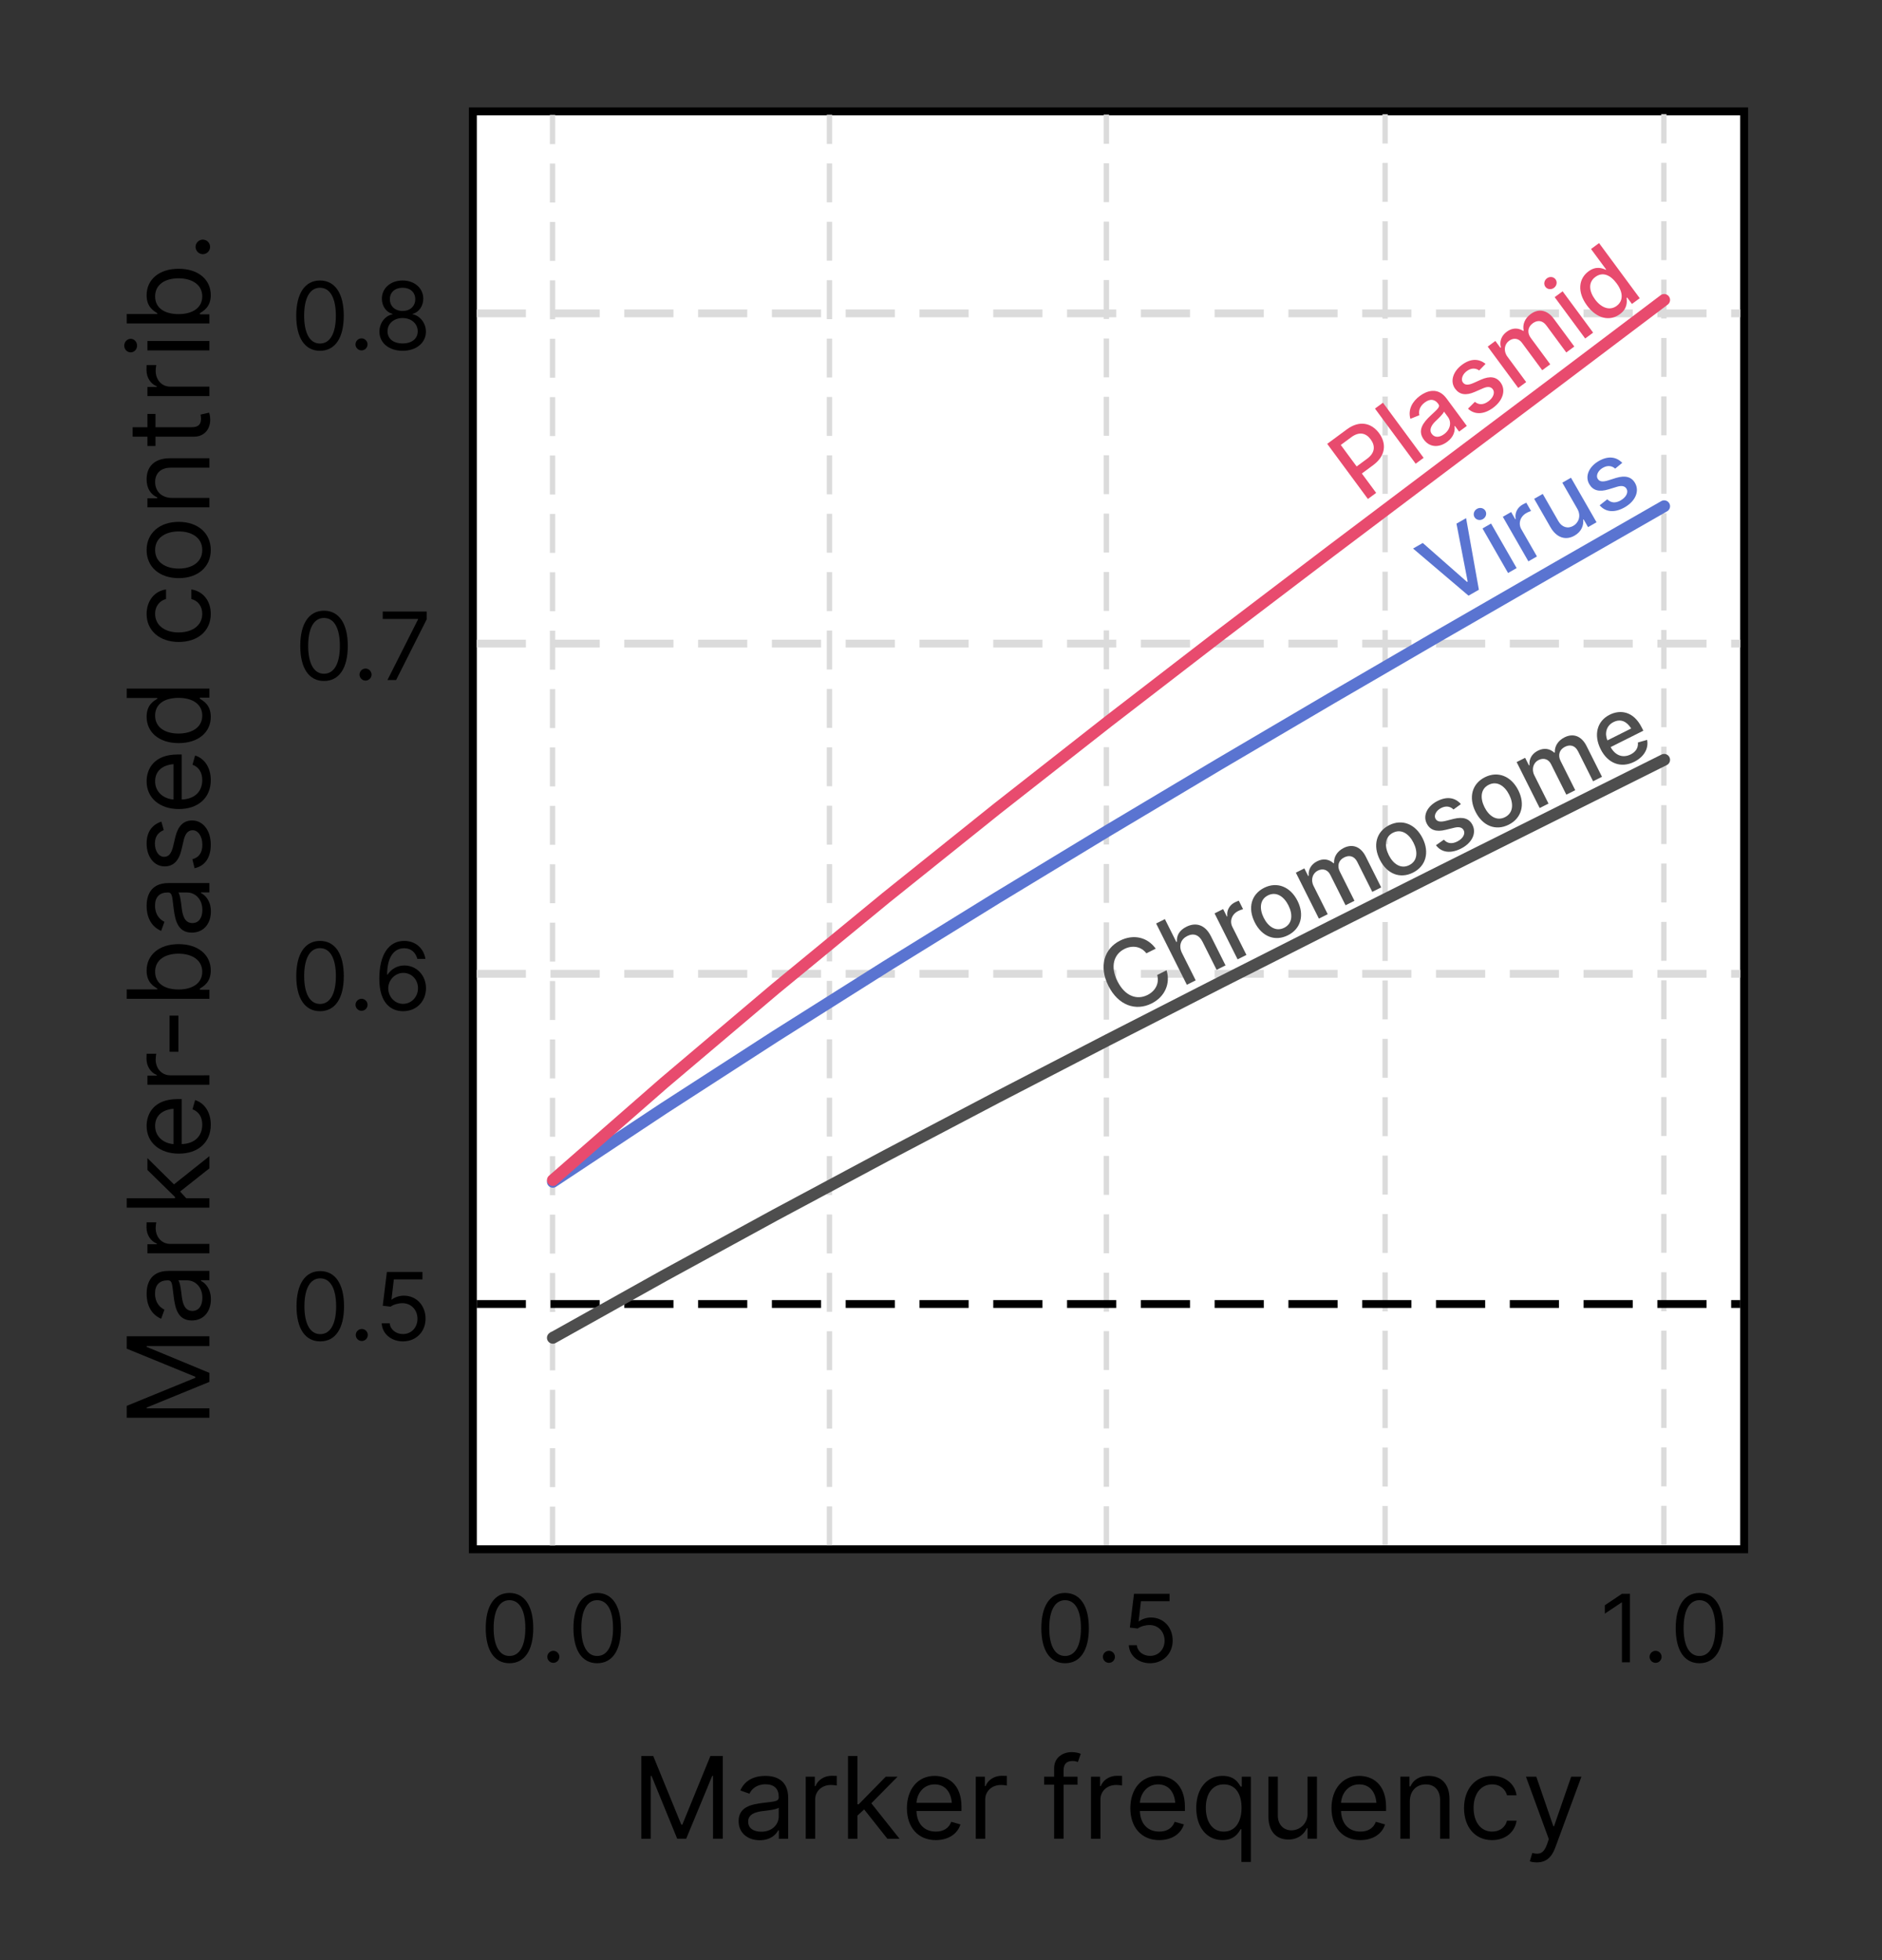 <svg xmlns="http://www.w3.org/2000/svg" xmlns:xlink="http://www.w3.org/1999/xlink" width="100%" height="100%" viewBox="0 0 240 250" fill-rule="evenodd" stroke-linejoin="round" stroke-miterlimit="10" xmlns:v="https://vecta.io/nano"><rect x="0" y="0" width="240" height="250" fill="#333333" stroke="none"/><style><![CDATA[.B{fill-rule:nonzero}.C{stroke-linecap:round}.D{stroke-width:1.501}]]></style><path d="M60.794 14.701h161.133v182.403H60.794z" fill="#fff"/><path d="M222.927 198.105H59.794V13.701h163.133v184.403zm-1-183.404H60.794v182.404h161.133V14.701z"/><g fill="none"><g stroke-dasharray="6.62,3.31,0,0" stroke-width="1.66" stroke="#dbdbdb"><path d="M-55.793 163.352h243.297" transform="matrix(0 -.75 -.41 0 137.437 155.275)"/><path d="M13.378 163.352h243.296" transform="matrix(0 -.75 -.41 0 172.751 207.134)"/><path d="M82.548 163.352h243.296" transform="matrix(0 -.75 -.41 0 208.066 258.992)"/><path d="M220.889 163.352h243.296" transform="matrix(0 -.75 -.41 0 243.61 362.708)"/><path d="M290.059 163.352h243.296" transform="matrix(0 -.75 -.41 0 279.155 414.567)"/></g><g stroke-dasharray="6.27,3.14,0,0" stroke-width="1.001"><path d="M60.794 166.315h161.133" stroke="#000"/><path d="M60.794 124.199h161.133M60.794 82.085h161.133M60.794 39.969h161.133" stroke="#dbdbdb"/></g><g class="C D"><path d="M70.501 150.735l14.172-9.393 14.172-9.155 14.172-8.944 14.172-8.758 14.172-8.595 14.172-8.456 14.172-8.336 14.172-8.241 14.172-8.169 14.172-8.123" stroke="#5a74d1"/><path d="M70.501 150.517l14.172-12.392 14.172-11.997 14.172-11.656 14.172-11.363 14.172-11.117 14.172-10.922 14.172-10.776 14.172-10.684 14.172-10.655 14.172-10.703" stroke="#e84b6e"/></g></g><g fill="#e84b6e" transform="matrix(.884 -.653 .645 .874 -513.604 -178.515)" class="B"><path d="M.08 0h.109v-.256h.15c.168 0 .252-.101.252-.236S.508-.728.339-.728H.08V0zm.109-.349v-.284h.139c.108 0 .152.059.152.141s-.044.143-.152.143H.189z" transform="matrix(10.916 0 0 11.049 372.02 555.67)"/><path d="M.072-.728h.105V0H.072z" transform="matrix(10.916 0 0 11.049 378.997 555.67)"/><path d="M.23.012c.091 0 .141-.046.162-.087h.005V0h.102v-.362c0-.159-.125-.191-.212-.191-.097 0-.188.038-.226.136l.1.026c.015-.038.056-.075.127-.075s.106.035.106.097v.002c0 .039-.041.038-.139.05-.103.012-.21.039-.21.163 0 .107.081.166.185.166zm.023-.085c-.06 0-.104-.027-.104-.08S.2-.23.262-.238c.034-.004.116-.014.132-.029v.071c0 .064-.052.123-.141.123z" transform="matrix(10.916 0 0 11.049 381.715 555.67)"/><use xlink:href="#B" transform="matrix(10.916 0 0 11.049 387.946 555.67)"/><use xlink:href="#C" transform="matrix(10.916 0 0 11.049 393.793 555.67)"/><use xlink:href="#D" transform="matrix(10.916 0 0 11.049 403.451 555.67)"/><path d="M.275.011c.099 0 .138-.061.158-.096h.008V0h.103v-.728H.438v.271H.433C.414-.491.377-.553.275-.553c-.131 0-.228.104-.228.282s.095.282.228.282zM.298-.08C.204-.08.154-.164.154-.272s.048-.19.144-.19.142.075.142.19S.39-.08.298-.08z" transform="matrix(10.916 0 0 11.049 406.169 555.67)"/></g><g fill="#5a74d1" transform="matrix(.959 -.55 .537 .936 -477.659 -233.92)" class="B"><path d="M.144-.728H.025L.287 0h.127l.261-.728H.557l-.203.593H.346L.144-.728z" transform="matrix(10.85 0 0 11.117 379.092 555.67)"/><use xlink:href="#D" transform="matrix(10.85 0 0 11.117 386.683 555.67)"/><use xlink:href="#E" transform="matrix(10.85 0 0 11.117 389.385 555.67)"/><path d="M.417-.226c0 .093-.069.137-.128.136C.223-.089.177-.137.177-.211v-.335H.072v.347c0 .136.074.206.178.206.083 0 .138-.044.164-.102h.005V0h.104v-.546H.417v.32z" transform="matrix(10.85 0 0 11.117 393.554 555.67)"/><use xlink:href="#B" transform="matrix(10.85 0 0 11.117 400.007 555.67)"/></g><g fill="#4f4f4f" transform="matrix(.99 -.496 .483 .964 -479.906 -228.266)" class="B"><path d="M.384.01c.159 0 .276-.1.3-.244H.573C.554-.141.476-.09.385-.09c-.126 0-.22-.096-.22-.273s.094-.274.22-.274c.092 0 .17.052.188.146h.111C.659-.646.537-.737.384-.737c-.188 0-.327.141-.327.374S.195.01.384.01z" transform="matrix(10.832 0 0 11.135 357.784 555.67)"/><path d="M.177-.324c0-.087.055-.137.131-.137s.118.046.118.127V0h.106v-.347c0-.136-.075-.206-.188-.206-.085 0-.136.037-.161.097H.176v-.272H.072V0h.105v-.324z" transform="matrix(10.832 0 0 11.135 365.754 555.67)"/><use xlink:href="#E" transform="matrix(10.832 0 0 11.135 372.291 555.67)"/><use xlink:href="#F" transform="matrix(10.832 0 0 11.135 376.236 555.67)"/><use xlink:href="#C" transform="matrix(10.832 0 0 11.135 382.763 555.67)"/><use xlink:href="#F" transform="matrix(10.832 0 0 11.135 392.346 555.67)"/><use xlink:href="#B" transform="matrix(10.832 0 0 11.135 398.873 555.67)"/><use xlink:href="#F" transform="matrix(10.832 0 0 11.135 404.675 555.67)"/><use xlink:href="#C" transform="matrix(10.832 0 0 11.135 411.202 555.67)"/><path d="M.307.011c.118 0 .202-.059.226-.147l-.1-.019c-.019.052-.065.079-.125.079-.09 0-.152-.059-.156-.165h.389v-.038c0-.197-.12-.274-.244-.274-.152 0-.25.116-.25.284s.099.28.26.28zM.153-.32c.006-.079.058-.145.145-.145s.13.058.138.145H.153z" transform="matrix(10.832 0 0 11.135 420.785 555.67)"/></g><path d="M70.501 170.629l14.172-7.921 14.172-7.741 14.172-7.586 14.172-7.451 14.172-7.338 14.172-7.244 14.172-7.17 14.172-7.115 28.343-14.154" fill="none" stroke="#4e4e4e" class="C D"/><g class="B"><use xlink:href="#G"/><use xlink:href="#H"/><use xlink:href="#G" x="11.184"/><use xlink:href="#G" x="70.852"/><use xlink:href="#H" x="70.849"/><use xlink:href="#I"/><path d="M207.857 203.277h-1.02l-2.184 1.464v1.068l2.124-1.416h.06v7.62h1.02v-8.736z"/><use xlink:href="#H" x="140.563"/><use xlink:href="#G" x="151.75"/><path d="M81.78 223.963v10.556h1.203V226.5h.101l3.277 8.018h1.145l3.32-8.018h.101v8.018h1.247v-10.556h-1.58l-3.581 8.758h-.13l-3.581-8.758H81.78zm15.108 10.744c1.392 0 2.102-.754 2.349-1.261h.087v1.073h1.189v-5.205c0-2.523-1.914-2.813-2.929-2.813-1.189 0-2.552.42-3.175 1.856l1.16.42c.275-.58.899-1.203 2.059-1.203 1.116 0 1.682.594 1.682 1.609v.043c0 .58-.609.536-2.044.725-1.464.188-3.074.507-3.074 2.32 0 1.551 1.189 2.436 2.697 2.436zm.188-1.087c-.971 0-1.667-.435-1.667-1.276 0-.928.841-1.218 1.798-1.348.507-.058 1.899-.203 2.102-.449v1.116c0 .986-.783 1.957-2.233 1.957z"/><use xlink:href="#J"/><path d="M108.143 234.519h1.203v-2.958l.855-.783 2.958 3.741h1.551l-3.596-4.524 3.349-3.393h-1.508l-3.451 3.523h-.159v-6.162h-1.203v10.556z"/><use xlink:href="#K"/><use xlink:href="#J" x="21.687"/><path d="M137.415 226.602h-1.783v-.797c0-.783.348-1.203 1.145-1.203.362 0 .565.087.681.13l.362-1.044c-.188-.087-.565-.217-1.16-.217-1.131 0-2.233.696-2.233 2.044v1.087h-1.276v1.029h1.276v6.887h1.203v-6.887h1.783v-1.029z"/><use xlink:href="#J" x="36.379"/><use xlink:href="#K" x="28.493"/><path d="M159.514 237.477v-10.875h-1.16v1.261h-.145c-.261-.406-.739-1.363-2.291-1.363-1.986 0-3.364 1.595-3.364 4.089 0 2.508 1.377 4.103 3.349 4.103 1.522 0 2.044-.957 2.305-1.392h.101v4.176h1.203zm-3.451-3.871c-1.522 0-2.291-1.348-2.291-3.03s.754-2.987 2.291-2.987c1.493 0 2.262 1.203 2.262 2.987s-.797 3.03-2.262 3.03zm10.675-2.321a2.06 2.06 0 0 1-2.044 2.16c-1.015 0-1.74-.739-1.74-1.885v-4.959h-1.203v5.031c0 2.015 1.058 2.987 2.552 2.987 1.189 0 1.972-.638 2.349-1.45h.087v1.348h1.203V226.6h-1.203v4.683z"/><use xlink:href="#K" x="54.145"/><path d="M179.786 229.763c0-1.377.87-2.175 2.03-2.175 1.131 0 1.827.754 1.827 1.986v4.944h1.203v-5.031c0-2.015-1.087-2.987-2.682-2.987-1.189 0-1.943.536-2.305 1.348h-.116v-1.247h-1.16v7.917h1.203v-4.756zm10.495 4.93c1.754 0 2.914-1.073 3.117-2.479h-1.218c-.217.855-.942 1.392-1.899 1.392-1.435 0-2.363-1.203-2.363-3.03 0-1.798.942-2.987 2.363-2.987 1.073 0 1.711.667 1.899 1.392h1.218c-.203-1.479-1.464-2.479-3.132-2.479-2.146 0-3.567 1.696-3.567 4.103 0 2.378 1.363 4.089 3.581 4.089zm5.704 2.842c1.102 0 1.856-.58 2.32-1.812l3.364-9.12h-1.305l-2.189 6.322h-.087l-2.175-6.322h-1.319l2.914 7.96-.232.681c-.406 1.131-.942 1.305-1.754 1.116l-.116-.029-.319 1.058c.13.072.478.145.899.145z"/><use xlink:href="#G" x="-24.13" y="-41.049"/><use xlink:href="#H" x="-24.428" y="-41.049"/><use xlink:href="#I" x="-95.275" y="-41.049"/><use xlink:href="#G" x="-24.161" y="-83.163"/><use xlink:href="#H" x="-24.458" y="-83.163"/><path d="M51.395 128.97c1.776 0 2.928-1.308 2.928-2.928 0-1.692-1.248-2.904-2.748-2.904-.9 0-1.668.444-2.148 1.164h-.06c0-2.136.816-3.36 2.172-3.36.924 0 1.476.576 1.68 1.356h1.032c-.216-1.344-1.248-2.292-2.712-2.292-1.956 0-3.168 1.74-3.168 4.824 0 3.228 1.596 4.14 3.024 4.14zm0-.936c-1.08 0-1.884-.936-1.884-1.98s.852-1.968 1.92-1.968c1.08 0 1.872.864 1.872 1.956 0 1.104-.828 1.992-1.908 1.992z"/><use xlink:href="#G" x="-23.652" y="-125.278"/><use xlink:href="#H" x="-23.95" y="-125.278"/><path d="M49.407 86.735h1.104l3.9-7.74v-.996h-5.604v.948h4.5v.06l-3.9 7.728z"/><use xlink:href="#G" x="-24.165" y="-167.393"/><use xlink:href="#H" x="-24.462" y="-167.393"/><path d="M51.35 44.74c1.74 0 2.964-1.02 2.964-2.436 0-1.104-.756-2.04-1.692-2.22v-.048c.816-.216 1.356-1.02 1.356-1.944 0-1.332-1.116-2.316-2.628-2.316-1.548 0-2.652.984-2.652 2.316 0 .924.528 1.728 1.368 1.944v.048c-.96.18-1.68 1.116-1.68 2.22 0 1.416 1.2 2.436 2.964 2.436zm0-.936c-1.2 0-1.932-.612-1.932-1.548 0-.984.804-1.692 1.932-1.692 1.092 0 1.92.708 1.92 1.692 0 .936-.744 1.548-1.92 1.548zm0-4.14c-.96 0-1.632-.6-1.632-1.5 0-.888.648-1.464 1.632-1.464.96 0 1.608.576 1.608 1.464 0 .9-.684 1.5-1.608 1.5z"/></g><g transform="matrix(0 -.724 .381 0 21.681 15.509)" class="B"><path d="M-228.342-14.486v27.673h1.662V-7.833h.14l4.526 21.021h1.582l4.586-21.021h.14v21.021h1.722v-27.673h-2.183l-4.947 22.96h-.18l-4.947-22.96h-2.103z"/><use xlink:href="#L"/><use xlink:href="#M"/><path d="M-191.328 13.188h1.662V5.433l1.182-2.053 4.085 9.807h2.143l-4.967-11.86 4.626-8.895h-2.083l-4.766 9.237h-.22v-16.155h-1.662v27.673z"/><use xlink:href="#N"/><use xlink:href="#M" x="29.7"/><path d="M-163.865-.155h6.368V2.81h-6.368z"/><use xlink:href="#O"/><use xlink:href="#L" x="68.327"/><path d="M-123.316-2.892c-.521-2.927-1.702-4.942-3.865-4.942-2.303 0-4.025 2.509-4.025 6.006 0 2.851.901 4.752 2.924 5.664l1.822.798c1.081.532 1.622 1.482 1.622 2.965 0 1.749-1.021 3.231-2.563 3.231-1.382 0-2.243-1.14-2.543-3.345l-1.582.722c.381 3.535 1.903 5.436 4.145 5.436 2.543 0 4.266-2.661 4.266-6.234 0-2.889-.961-4.714-2.904-5.626l-1.622-.722c-1.282-.608-1.882-1.444-1.882-3.041 0-1.787 1.001-3.079 2.343-3.079 1.462 0 2.063 1.559 2.363 2.965l1.502-.798z"/><use xlink:href="#N" x="60.705"/><path d="M-104.862 13.644c2.103 0 2.824-2.509 3.184-3.649h.2v3.193h1.602v-27.673h-1.662V-4.26h-.14c-.36-1.064-1.021-3.573-3.164-3.573-2.744 0-4.646 4.181-4.646 10.72 0 6.576 1.903 10.758 4.626 10.758zm.22-2.851c-2.103 0-3.164-3.535-3.164-7.945s1.041-7.831 3.164-7.831c2.063 0 3.124 3.155 3.124 7.831s-1.101 7.945-3.124 7.945zm17.917 2.851c2.423 0 4.025-2.813 4.306-6.5h-1.682c-.3 2.243-1.302 3.649-2.623 3.649-1.983 0-3.264-3.155-3.264-7.945 0-4.714 1.302-7.831 3.264-7.831 1.482 0 2.363 1.749 2.623 3.649h1.682c-.28-3.877-2.023-6.5-4.326-6.5-2.964 0-4.927 4.447-4.927 10.758 0 6.234 1.882 10.72 4.947 10.72zm11.245 0c2.964 0 4.967-4.295 4.967-10.72 0-6.462-2.003-10.758-4.967-10.758s-4.947 4.295-4.947 10.758c0 6.424 1.983 10.72 4.947 10.72zm0-2.851c-2.243 0-3.264-3.725-3.264-7.869s1.021-7.907 3.264-7.907c2.263 0 3.284 3.763 3.284 7.907s-1.021 7.869-3.284 7.869zM-66.295.72c0-3.611 1.202-5.702 2.804-5.702 1.562 0 2.523 1.977 2.523 5.208v12.962h1.662V-.003c0-5.284-1.502-7.831-3.705-7.831-1.642 0-2.684 1.406-3.184 3.535h-.16v-3.269h-1.602v20.755h1.662V.72zm14.798-8.287h-2.343v-4.942h-1.662v4.942h-1.642v2.699h1.642V8.094c0 3.193 1.222 5.36 2.984 5.36.461 0 .941-.152 1.242-.38l-.34-2.851c-.3.114-.521.152-.741.152-1.021 0-1.482-.988-1.482-3.117V-4.868h2.343v-2.699z"/><use xlink:href="#M" x="151.019"/><path d="M-40.309 13.188h1.662V-7.567h-1.662v20.755zm.841-24.214c.661 0 1.202-.95 1.202-2.129 0-1.216-.541-2.167-1.202-2.167s-1.182.95-1.182 2.167c0 1.178.521 2.129 1.182 2.129z"/><use xlink:href="#O" x="118.976"/><path d="M-22.072 13.416c.701 0 1.282-1.102 1.282-2.433s-.581-2.433-1.282-2.433-1.282 1.102-1.282 2.433.581 2.433 1.282 2.433z"/></g><defs ><path id="B" d="M.48-.412C.458-.497.392-.553.273-.553s-.21.065-.21.162c0 .078.047.128.15.151l.092.021c.052.012.077.035.077.07 0 .041-.046.075-.115.075-.064 0-.104-.028-.118-.081L.047-.14c.018.097.099.151.221.151.131 0 .223-.07.223-.169 0-.077-.049-.125-.149-.148L.255-.325C.195-.339.169-.36.169-.397s.045-.072.105-.072c.067 0 .098.037.11.073L.48-.412z"/><path id="C" d="M.072 0h.105v-.336c0-.074.052-.125.113-.125s.099.04.099.098V0h.106v-.348c0-.066.04-.113.109-.113.057 0 .103.031.103.105V0h.106v-.366c0-.125-.07-.187-.168-.187-.079 0-.138.038-.164.097H.475C.451-.517.401-.553.329-.553S.203-.517.18-.456H.173v-.09H.072V0z"/><path id="D" d="M.072 0h.105v-.546H.072V0zm.053-.63c.037 0 .067-.028.067-.063S.162-.756.125-.756.058-.728.058-.693s.03.063.067.063z"/><path id="E" d="M.072 0h.105v-.333c0-.071.056-.123.131-.123.022 0 .047.004.055.006v-.101a.3.3 0 0 0-.045-.003C.254-.554.2-.518.18-.458H.174v-.088H.072V0z"/><path id="F" d="M.301.011c.154 0 .255-.113.255-.281S.455-.553.301-.553.047-.44.047-.27s.1.281.254.281zm0-.089c-.1 0-.147-.088-.147-.192s.047-.193.147-.193.147.088.147.193-.047.192-.147.192z"/><path id="G" d="M64.967 212.133c1.932 0 3.036-1.632 3.036-4.476s-1.116-4.488-3.036-4.488c-1.908 0-3.024 1.644-3.024 4.488s1.104 4.476 3.024 4.476zm0-.924c-1.284 0-2.016-1.308-2.016-3.552 0-2.256.732-3.564 2.016-3.564 1.296 0 2.028 1.308 2.028 3.564 0 2.244-.732 3.552-2.028 3.552z"/><path id="H" d="M70.564 212.085c.42 0 .768-.348.768-.768s-.348-.768-.768-.768-.768.348-.768.768.348.768.768.768z"/><path id="I" d="M146.664 212.133c1.656 0 2.88-1.224 2.88-2.892 0-1.704-1.176-2.94-2.772-2.94-.6 0-1.176.216-1.524.492h-.048l.3-2.568h3.648v-.948h-4.536l-.528 4.308.996.12c.36-.264.972-.444 1.512-.444 1.116 0 1.92.852 1.92 1.992 0 1.116-.78 1.944-1.848 1.944-.9 0-1.62-.576-1.692-1.368h-1.02c.06 1.332 1.212 2.304 2.712 2.304z"/><path id="J" d="M102.75 234.519h1.203v-5.002c0-1.073.855-1.856 2.001-1.856.333 0 .667.058.754.072V226.5c-.145 0-.464-.014-.638-.014-.957 0-1.783.536-2.073 1.319h-.087v-1.203h-1.16v7.917z"/><path id="K" d="M119.349 234.693c1.595 0 2.769-.812 3.132-2.001l-1.174-.333c-.304.826-1.015 1.247-1.957 1.247-1.435 0-2.421-.928-2.479-2.624h5.742v-.522c0-2.943-1.769-3.958-3.422-3.958-2.146 0-3.538 1.696-3.538 4.118 0 2.436 1.406 4.074 3.697 4.074zm-2.479-4.756c.087-1.247.928-2.349 2.32-2.349 1.334 0 2.073.957 2.189 2.349h-4.509z"/><path id="L" d="M-207.473 13.682c1.923 0 2.904-1.977 3.244-3.307h.12v2.813h1.642V-.459c0-6.614-2.643-7.374-4.045-7.374-1.642 0-3.525 1.102-4.386 4.866l1.602 1.102c.381-1.521 1.242-3.155 2.844-3.155 1.542 0 2.323 1.559 2.323 4.219v.114c0 1.521-.841 1.406-2.824 1.901-2.023.494-4.246 1.33-4.246 6.082 0 4.067 1.642 6.386 3.725 6.386zm.26-2.851c-1.342 0-2.303-1.14-2.303-3.345 0-2.433 1.162-3.193 2.483-3.535.701-.152 2.623-.532 2.904-1.178v2.927c0 2.585-1.081 5.132-3.084 5.132z"/><path id="M" d="M-199.373 13.188h1.662V.073c0-2.813 1.182-4.866 2.764-4.866.461 0 .921.152 1.041.19v-3.231c-.2 0-.641-.038-.881-.038-1.322 0-2.463 1.406-2.864 3.459h-.12v-3.155h-1.602v20.755z"/><path id="N" d="M-176.703 13.644c2.203 0 3.825-2.129 4.326-5.246l-1.622-.874c-.421 2.167-1.402 3.269-2.704 3.269-1.983 0-3.344-2.433-3.425-6.88h7.93V2.544c0-7.717-2.443-10.377-4.726-10.377-2.964 0-4.886 4.447-4.886 10.796 0 6.386 1.943 10.682 5.107 10.682zm-3.425-12.468c.12-3.269 1.282-6.158 3.204-6.158 1.842 0 2.864 2.509 3.024 6.158h-6.228z"/><path id="O" d="M-149.547 13.644c2.744 0 4.646-4.181 4.646-10.758 0-6.538-1.903-10.72-4.666-10.72-2.143 0-2.784 2.509-3.164 3.573h-.14v-10.225h-1.662v27.673h1.602V9.995h.2c.381 1.14 1.081 3.649 3.184 3.649zm-.22-2.851c-2.023 0-3.124-3.269-3.124-7.945s1.081-7.831 3.124-7.831c2.123 0 3.184 3.421 3.184 7.831s-1.081 7.945-3.184 7.945z"/></defs></svg>